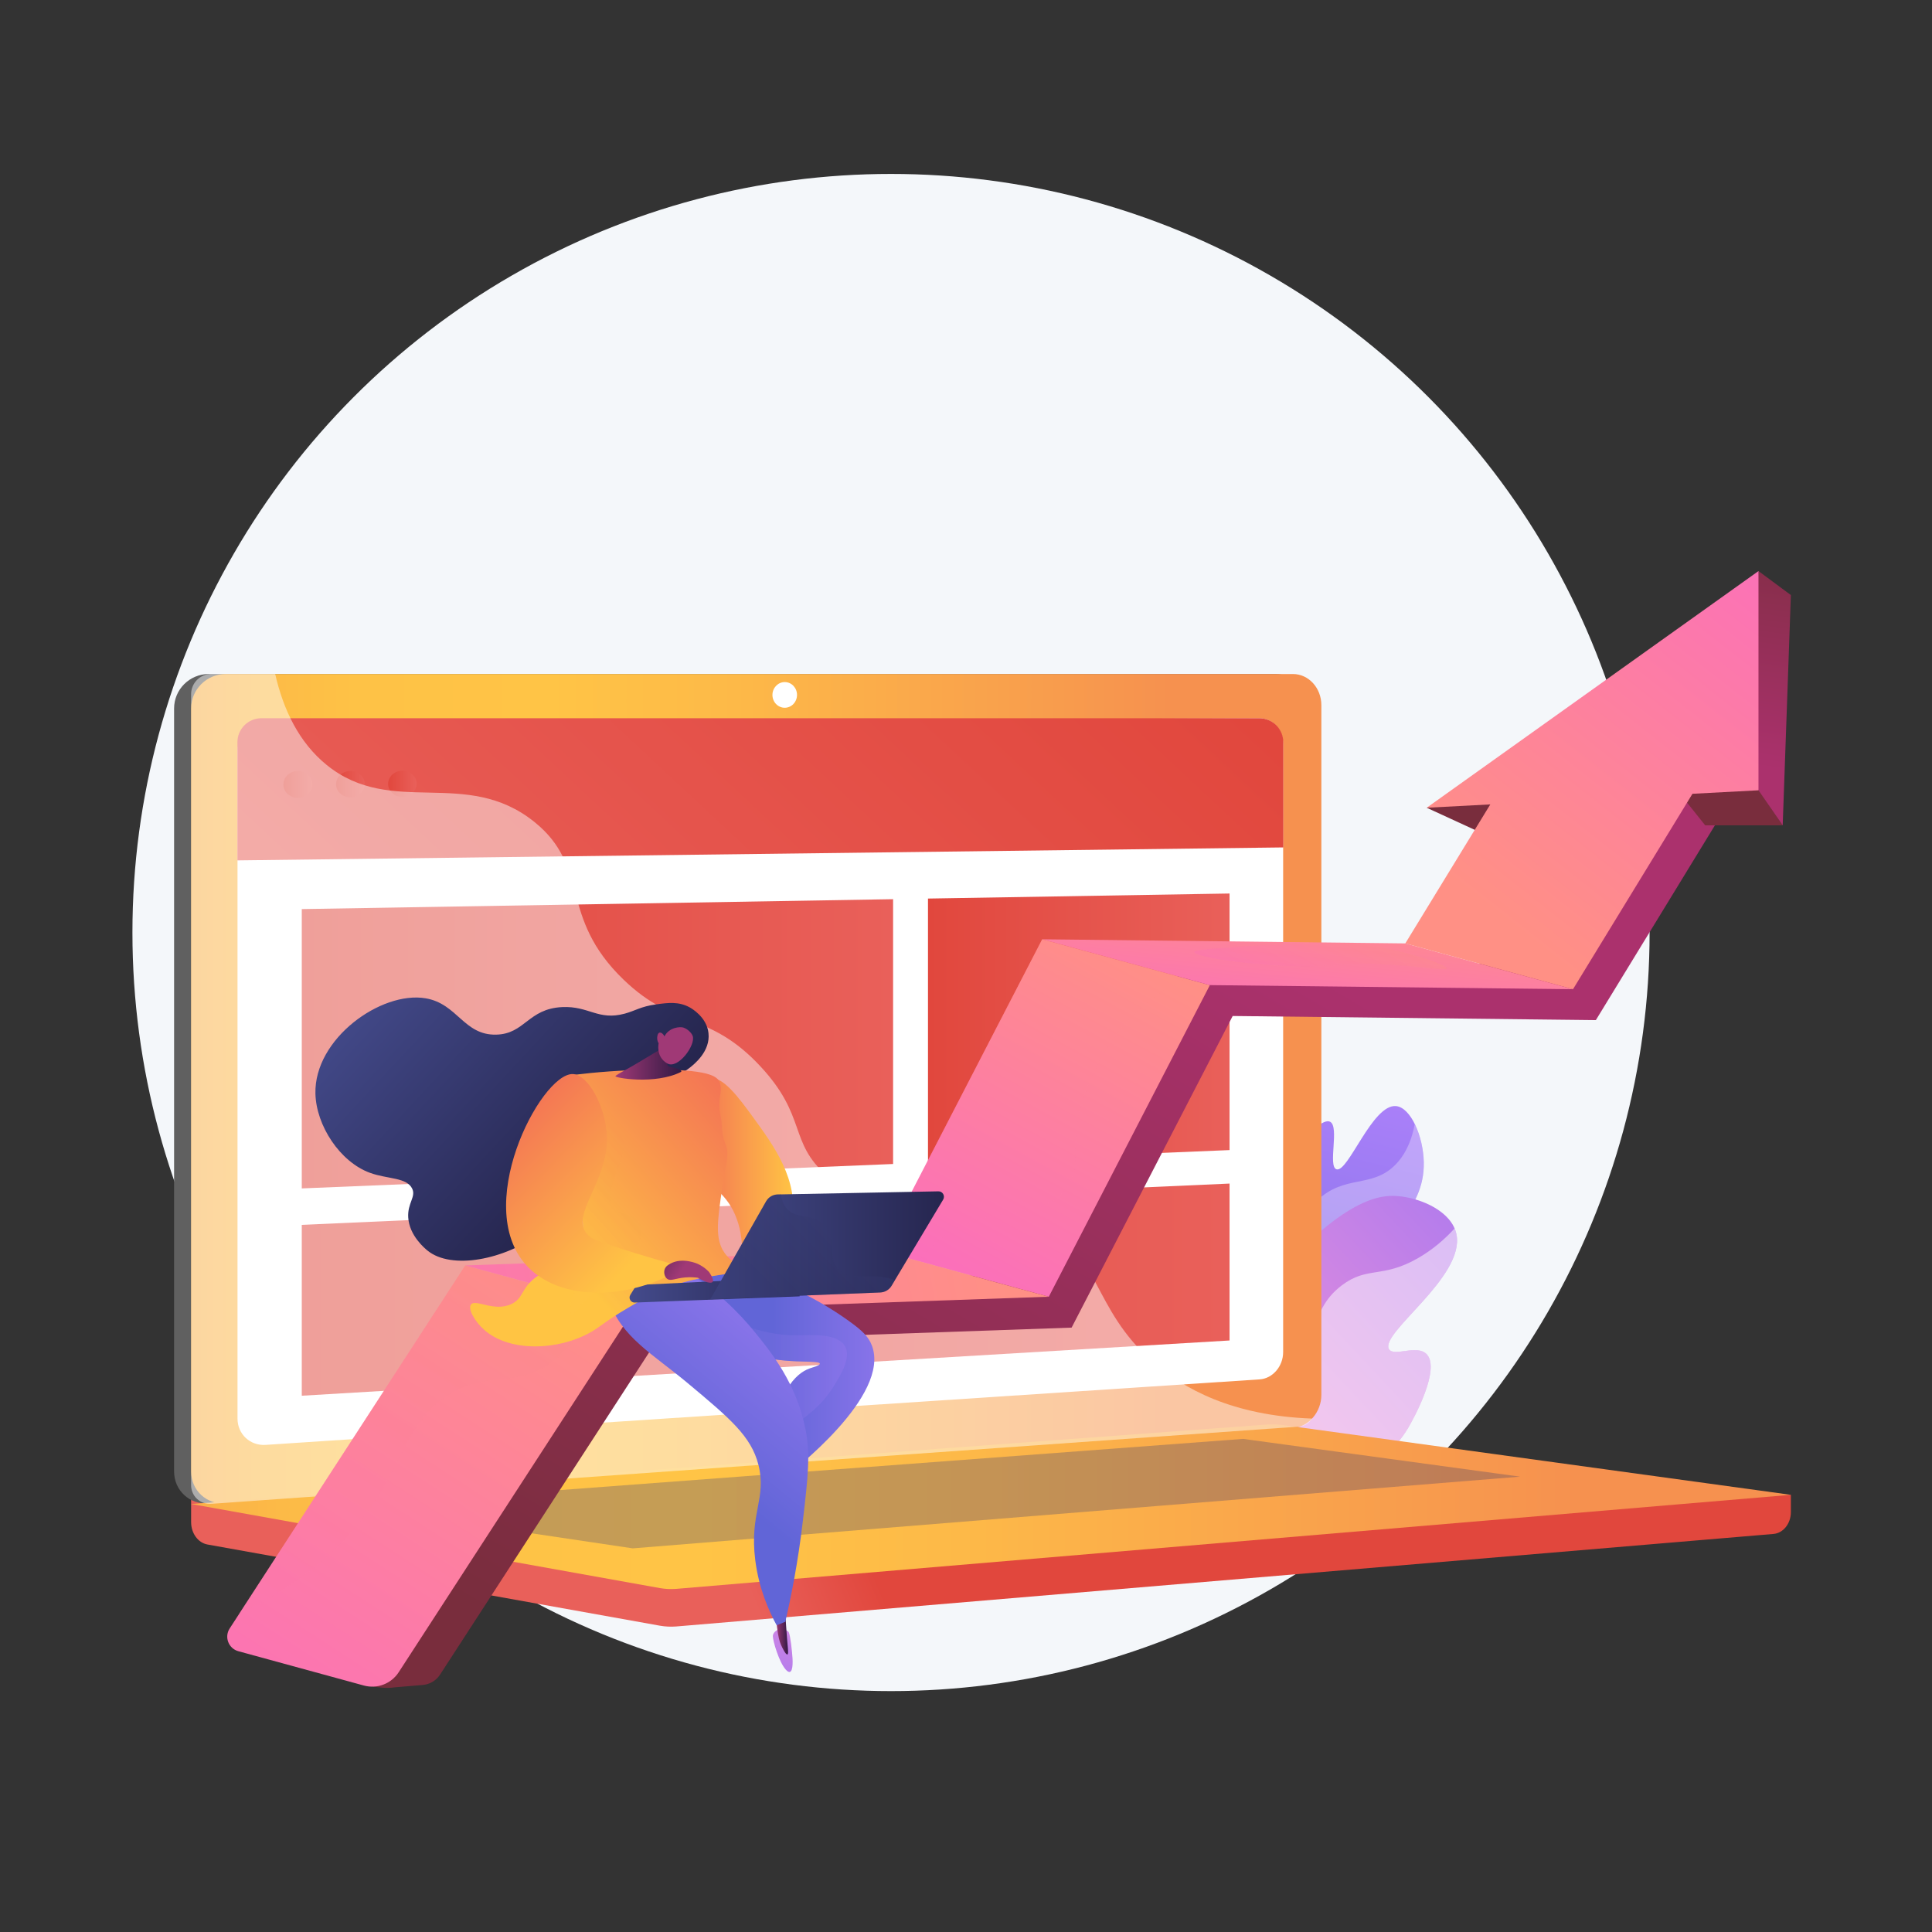 <?xml version="1.0" encoding="utf-8"?>
<!-- Generator: Adobe Illustrator 21.0.0, SVG Export Plug-In . SVG Version: 6.00 Build 0)  -->
<svg version="1.1" xmlns="http://www.w3.org/2000/svg" xmlns:xlink="http://www.w3.org/1999/xlink" x="0px" y="0px"
	 viewBox="0 0 3710 3710" style="enable-background:new 0 0 3710 3710;" xml:space="preserve">
<rect x="0" y="0" width="3710" height="3710" fill="#333333" stroke="none"/>
<style type="text/css">
	.st0{opacity:0.3;fill:url(#SVGID_1_);}
	.st1{fill:url(#SVGID_2_);}
	.st2{fill:#FFFFFF;}
	.st3{fill:url(#SVGID_3_);}
	.st4{fill:url(#SVGID_4_);}
	.st5{fill:url(#SVGID_5_);}
	.st6{opacity:0.5;fill:url(#SVGID_6_);}
	.st7{fill:url(#SVGID_7_);}
	.st8{fill:url(#SVGID_8_);}
	.st9{fill:url(#SVGID_9_);}
	.st10{fill:url(#SVGID_10_);}
	.st11{fill:url(#SVGID_11_);}
	.st12{fill:url(#SVGID_12_);}
	.st13{fill:url(#SVGID_13_);}
	.st14{fill:url(#SVGID_14_);}
	.st15{fill:url(#SVGID_15_);}
	.st16{fill:url(#SVGID_16_);}
	.st17{fill:url(#SVGID_17_);}
	.st18{fill:url(#SVGID_18_);}
	.st19{fill:url(#SVGID_19_);}
	.st20{fill:url(#SVGID_20_);}
	.st21{fill:url(#SVGID_21_);}
	.st22{fill:url(#SVGID_22_);}
	.st23{fill:url(#SVGID_23_);}
	.st24{fill:url(#SVGID_24_);}
	.st25{fill:url(#SVGID_25_);}
	.st26{fill:url(#SVGID_26_);}
	.st27{fill:url(#SVGID_27_);}
	.st28{fill:url(#SVGID_28_);}
	.st29{fill:url(#SVGID_29_);}
	.st30{fill:url(#SVGID_30_);}
	.st31{fill:url(#SVGID_31_);}
	.st32{fill:url(#SVGID_32_);}
	.st33{fill:url(#SVGID_33_);}
	.st34{clip-path:url(#SVGID_35_);fill:url(#SVGID_36_);}
	.st35{fill:url(#SVGID_37_);}
	.st36{fill:url(#SVGID_38_);}
	.st37{fill:url(#SVGID_39_);}
	.st38{opacity:0.9;}
	.st39{fill-rule:evenodd;clip-rule:evenodd;fill:#FFFFFF;}
	.st40{fill:#F4F7FA;}
	.st41{fill:url(#SVGID_40_);}
	.st42{opacity:0.3;fill:#FFFFFF;}
	.st43{fill:url(#SVGID_41_);}
	.st44{opacity:0.5;fill:#FFFFFF;}
	.st45{fill:url(#SVGID_42_);}
	.st46{fill:#606060;}
	.st47{fill:url(#SVGID_43_);}
	.st48{fill:url(#SVGID_44_);}
	.st49{opacity:0.3;fill:url(#SVGID_45_);}
	.st50{fill:url(#SVGID_46_);}
	.st51{fill:url(#SVGID_47_);}
	.st52{fill:url(#SVGID_48_);}
	.st53{fill:url(#SVGID_49_);}
	.st54{fill:url(#SVGID_50_);}
	.st55{fill:url(#SVGID_51_);}
	.st56{fill:url(#SVGID_52_);}
	.st57{opacity:0.48;fill:#FFFFFF;}
	.st58{fill:url(#SVGID_53_);}
	.st59{fill:url(#SVGID_54_);}
	.st60{fill:url(#SVGID_55_);}
	.st61{fill:url(#SVGID_56_);}
	.st62{fill:url(#SVGID_57_);}
	.st63{fill:url(#SVGID_58_);}
	.st64{fill:url(#SVGID_59_);}
	.st65{fill:url(#SVGID_60_);}
	.st66{fill:url(#SVGID_61_);}
	.st67{opacity:0.3;}
	.st68{fill:url(#SVGID_62_);}
	.st69{opacity:0.3;fill:url(#SVGID_63_);}
	.st70{opacity:0.3;fill:url(#SVGID_64_);}
	.st71{fill:url(#SVGID_65_);}
	.st72{fill:url(#SVGID_66_);}
	.st73{fill:url(#SVGID_67_);}
	.st74{opacity:0.3;fill:url(#SVGID_68_);}
	.st75{fill:url(#SVGID_69_);}
	.st76{fill:url(#SVGID_70_);}
	.st77{fill:url(#SVGID_71_);}
	.st78{fill:url(#SVGID_72_);}
	.st79{fill:url(#SVGID_73_);}
	.st80{fill:url(#SVGID_74_);}
	.st81{opacity:0.3;fill:url(#SVGID_75_);}
	.st82{fill:url(#SVGID_76_);}
	.st83{fill:url(#SVGID_77_);}
	.st84{opacity:0.3;fill:url(#SVGID_78_);}
	.st85{fill:url(#SVGID_79_);}
	.st86{fill:url(#SVGID_80_);}
</style>
<g id="Background">
</g>
<g id="Illustration">
	<g>
		<linearGradient id="SVGID_1_" gradientUnits="userSpaceOnUse" x1="7251.879" y1="1604.826" x2="5307.621" y2="-464.867">
			<stop  offset="0" style="stop-color:#B37CFF"/>
			<stop  offset="1" style="stop-color:#F895E7"/>
		</linearGradient>
		<path class="st0" d="M6668.1,774.5c-71.8,74-136,117.5-185.2,150.3c-479.5,320.2-1027.7,227.9-1197.2,196.4
			c-273.4-50.9-504.3-86.8-702.6-266c-450.6-407.1-428.7-1256.4-84.4-1782.5c40.8-62.4,384.6-572,934-643.8
			c13.4-1.8,23.5-2.8,32.2-3.7c85-9,611.6-56.5,1041,303.3c61.5,51.5,160.4,144.4,252.1,286.1
			C7093.6-467.5,7094.7,334.8,6668.1,774.5z"/>
		<g>
			
				<linearGradient id="SVGID_2_" gradientUnits="userSpaceOnUse" x1="9485.51" y1="-2077.121" x2="10764.629" y2="-2077.121" gradientTransform="matrix(0.961 0.276 -0.276 0.961 -5498.703 -1451.467)">
				<stop  offset="0" style="stop-color:#A737D5"/>
				<stop  offset="1" style="stop-color:#EF497A"/>
			</linearGradient>
			<path class="st1" d="M4415.1-1594.4c-4.5-13.9,11.7-25.4,23.5-16.6c119.1,89,411.9,362.5,407.2,898.9
				c-6,673,159.7,899.6,348.5,1027.9c0,0-244.2-42.8-420.7-271.8C4340.2-518.3,4495.1-1346.8,4415.1-1594.4z"/>
			<path class="st2" d="M4520.4-1396.3c21.8,72.4,42.2,145.2,59.9,218.6c18.1,73.3,33.9,147.1,47.4,221.3
				c13.2,74.3,25,148.7,33.7,223.6c9,74.8,14.7,150,20.3,225.4c5.9,75.4,11.5,151.4,24.8,227c13.2,75.5,35.7,150.6,71.3,219.4
				c8.9,17.1,18.1,34.2,28.2,50.5c9.8,16.5,20.4,32.6,31.3,48.5c21.9,31.7,45.9,62,72.1,90.4c52.5,56.6,113.5,105.3,179.2,144.8
				c6.9,4.2,15.9,1.9,20.1-5c4.1-6.8,2-15.6-4.6-19.8l0,0c-15.7-10.1-31.3-20.3-46.3-31.2c-7.6-5.3-15-11-22.5-16.5
				c-7.3-5.8-14.7-11.3-21.8-17.3c-28.7-23.6-55.6-49.1-80.6-76.5c-50.1-54.5-92.3-116.8-126.4-182.5c-16.7-33-30.9-67.2-42.4-102.4
				c-11.5-35.2-20.3-71.3-27.1-108c-13.5-73.4-19.6-148.5-26.1-223.9c-6.6-75.4-13.7-151-23.9-226.3c-5-37.6-10.7-75.2-17.1-112.6
				c-3.1-18.7-6.5-37.4-9.9-56.1c-3.6-18.6-7.3-37.3-11.1-55.8c-15.5-74.3-33.2-148.1-53.2-221.2c-20.4-73-42.7-145.5-67.8-217
				c-0.7-2-3-3.1-5-2.4C4520.9-1400.4,4519.8-1398.3,4520.4-1396.3z"/>
		</g>
		<g>
			<g>
				
					<linearGradient id="SVGID_3_" gradientUnits="userSpaceOnUse" x1="302.507" y1="10024.23" x2="1871.533" y2="10024.23" gradientTransform="matrix(0.131 -0.992 0.992 0.131 -5477.488 -511.019)">
					<stop  offset="0" style="stop-color:#A737D5"/>
					<stop  offset="1" style="stop-color:#EF497A"/>
				</linearGradient>
				<path class="st3" d="M4948,529c-5.5,26.4-36.1,38.6-58.5,23.5c-123.3-83.3-450.6-350.4-495.9-862.1
					c-38.2-432.1-100-662.8-135.3-765.6c-7.5-21.7,17.2-40.4,36.1-27.3C4503-958.4,5146.4-427.9,4948,529z"/>
				<path class="st2" d="M4911.9,534.4c-0.5,0.4-1,0.8-1.6,1.2c-5,3-11.5,1.3-14.4-3.7c-3.4-5.7-337.6-573.6-417.9-1172.1
					c-0.8-5.8,3.3-11.1,9-11.8c5.8-0.8,11.1,3.3,11.8,9c79.7,594.1,411.7,1158.5,415.1,1164.1
					C4916.5,525.6,4915.5,531.1,4911.9,534.4z"/>
			</g>
		</g>
		<g>
			
				<linearGradient id="SVGID_4_" gradientUnits="userSpaceOnUse" x1="6539.148" y1="1560.179" x2="4832.62" y2="-1891.656" gradientTransform="matrix(1 -1.500000e-02 1.500000e-02 1 -44.334 10.135)">
				<stop  offset="0" style="stop-color:#FAB048"/>
				<stop  offset="5.585816e-02" style="stop-color:#FCBA47"/>
				<stop  offset="0.145" style="stop-color:#FEC246"/>
				<stop  offset="0.318" style="stop-color:#FFC446"/>
				<stop  offset="0.482" style="stop-color:#FDB948"/>
				<stop  offset="0.768" style="stop-color:#F89C4D"/>
				<stop  offset="0.866" style="stop-color:#F6914F"/>
				<stop  offset="1" style="stop-color:#F6914F"/>
			</linearGradient>
			<path class="st4" d="M4782.1-1494.6c-2.8,445.8-10.3,1983.4,12.5,2527.9c2.4,57.7,42.7,103.4,92,104.6
				c244.1,5.7,1138.8,15.9,1537.6-9.6c83.1-5.3,148-85.1,148.2-182.4c1.3-467.9-0.2-1783.7-52.7-2385.7
				c-6.3-72.1-55.6-128.9-117.3-135.2c-266.2-27.1-1165.5-89.6-1509.9-58.3C4830.3-1627.8,4782.5-1567.5,4782.1-1494.6z"/>
			<linearGradient id="SVGID_5_" gradientUnits="userSpaceOnUse" x1="4873.819" y1="-352.439" x2="6459.414" y2="-352.439">
				<stop  offset="0" style="stop-color:#E1473D"/>
				<stop  offset="1" style="stop-color:#E9605A"/>
			</linearGradient>
			<path class="st5" d="M4893-1359.5c-7.7,359.9-31.2,1557.1-11.4,1999.4c2.9,64.6,47.2,116.3,102.5,119.2
				c227.6,12.2,1003.8,34.8,1336.9-1.4c60-6.5,106.2-64,108.4-134.5c11.4-367.2,43.2-1482.1,24-1919.5
				c-3.1-69.8-50.1-126.1-109.7-131.4c-246.4-22.1-1071.6-71.2-1354.7-48.9C4935.9-1472.4,4894.3-1421.8,4893-1359.5z"/>
			<linearGradient id="SVGID_6_" gradientUnits="userSpaceOnUse" x1="5384.114" y1="-1556.923" x2="5720.905" y2="-1556.923">
				<stop  offset="0" style="stop-color:#FAB048"/>
				<stop  offset="5.585816e-02" style="stop-color:#FCBA47"/>
				<stop  offset="0.145" style="stop-color:#FEC246"/>
				<stop  offset="0.318" style="stop-color:#FFC446"/>
				<stop  offset="0.482" style="stop-color:#FDB948"/>
				<stop  offset="0.768" style="stop-color:#F89C4D"/>
				<stop  offset="0.866" style="stop-color:#F6914F"/>
				<stop  offset="1" style="stop-color:#F6914F"/>
			</linearGradient>
			<path class="st6" d="M5384.1-1562.9L5384.1-1562.9c0.2,13.7,9.5,24.8,21.2,25.4c57.7,2.7,220.2,10.2,292.8,14.1
				c14.3,0.8,25.3-14.5,22.4-30.9l-0.5-2.8c-2-11.2-10.1-19.5-19.9-20.4c-49.1-4.5-197.3-16.9-295.3-11.3
				C5393-1588.3,5383.9-1576.7,5384.1-1562.9z"/>
		</g>
		<g>
			<linearGradient id="SVGID_7_" gradientUnits="userSpaceOnUse" x1="4475.753" y1="-778.355" x2="5782.177" y2="-2429.106">
				<stop  offset="0" style="stop-color:#53D8FF"/>
				<stop  offset="1" style="stop-color:#3840F7"/>
			</linearGradient>
			<circle class="st7" cx="4849.1" cy="-1250.1" r="250"/>
			<g>
				<path class="st2" d="M4788.5-1333.2c0-6.4-5.2-11.7-11.7-11.7h-42.3c-6.4,0-11.7,5.2-11.7,11.7v184.6c0,6.4,5.2,11.7,11.7,11.7
					h42.3c6.4,0,11.7-5.2,11.7-11.7V-1333.2z"/>
				<path class="st2" d="M4931.8-1344.9h-41.2v-49.8c0-16.2-9.5-26.8-25.7-26.8h-1c-16.2,0-29.3,11.9-29.3,28.1l-14.5,49.9
					c-6.4,0-17.1,4.6-17.1,11v191.4c0,6.4,16,15.1,22.4,15.1h9.1h97.2c24.2,0,42.7-23.1,42.7-47.3v-127.1
					C4974.6-1324.5,4956-1344.9,4931.8-1344.9z"/>
			</g>
		</g>
		<g>
			<linearGradient id="SVGID_8_" gradientUnits="userSpaceOnUse" x1="5307.365" y1="-848.546" x2="5010.327" y2="-240.969">
				<stop  offset="0" style="stop-color:#53D8FF"/>
				<stop  offset="1" style="stop-color:#3840F7"/>
			</linearGradient>
			<circle class="st8" cx="5165.3" cy="-558" r="209.7"/>
			<g>
				<g>
					<g>
						<path class="st2" d="M5178.5-590.7c4.3,5.2,37.3,24.9,0,56.3c-1.8,3.4,3.2,12.2,6.7,11.1c53.7-36.8,3.3-82.7-2.2-78.2
							C5177.4-597,5173.4-596.7,5178.5-590.7z"/>
					</g>
					<g>
						<path class="st2" d="M5200.8-501c0.8,6.9,5.5,13.3,11.5,11.4c5.9-1.9,82.5-67.5-3.8-140.5c-1.1-0.9-2.4-1.3-3.8-1.2
							c-1.4,0.1-2.7,0.8-3.5,1.9c-2.8,3.3-4.6,6.2-4.2,9.8C5272.7-552.8,5200-507.9,5200.8-501z"/>
					</g>
					<g>
						<path class="st2" d="M5223.7-466.9c-1,4.9,2.7,14.9,10.7,12.3c125.6-115.4-6-218.2-11.3-214.4c-5.3,3.8-5.5,11.4-3.7,14.5
							C5337.2-562.7,5224.7-471.8,5223.7-466.9z"/>
					</g>
				</g>
				<path class="st2" d="M5148.3-648.9c-1-0.4-2.1-0.2-2.8,0.6l-43.5,44.5c-0.5,0.5-1.1,0.8-1.8,0.8l-36.1,1.8
					c-3.6,0.2-6.4,3-6.7,6.5l-4.5,65.2c-0.3,3.8,2.5,7.1,6.2,7.5l41.2,4.6c0.6,0.1,1.1,0.3,1.6,0.7l43.7,41.7c0.8,0.7,1.7,1,2.7,0.5
					s1.4-1.4,1.4-2.5v-169.5C5149.8-647.5,5149.4-648.5,5148.3-648.9z"/>
			</g>
		</g>
		<g>
			
				<linearGradient id="SVGID_9_" gradientUnits="userSpaceOnUse" x1="20375.336" y1="887.153" x2="19853.166" y2="1455.128" gradientTransform="matrix(1 9.500000e-03 -9.500000e-03 1 -15652.274 -63.475)">
				<stop  offset="0" style="stop-color:#2B3582"/>
				<stop  offset="1" style="stop-color:#150E42"/>
			</linearGradient>
			<path class="st9" d="M4549.2,1058c0,0-5.7,30.6-8.6,60.8c-1.1,11.8,7.9,22.2,19.8,22.8c40.3,2.1,126.6,6.2,157.6,5.1
				c4.7-0.2,7.7-4.9,6.1-9.2l0,0c-1.4-3.6-4.2-6.6-7.7-8.3l-142-66.9L4549.2,1058z"/>
			
				<linearGradient id="SVGID_10_" gradientUnits="userSpaceOnUse" x1="20205.848" y1="929.332" x2="20252.229" y2="929.332" gradientTransform="matrix(1 9.500000e-03 -9.500000e-03 1 -15652.274 -63.475)">
				<stop  offset="0" style="stop-color:#F9B776"/>
				<stop  offset="1" style="stop-color:#F47960"/>
			</linearGradient>
			<path class="st10" d="M4544.9,1039.9l4,36.7c0,0,24.9,11.9,42.1-1.1l-10-40.9L4544.9,1039.9z"/>
			
				<linearGradient id="SVGID_11_" gradientUnits="userSpaceOnUse" x1="2946.614" y1="2396.735" x2="2748.935" y2="518.779" gradientTransform="matrix(1 0 0 1 1757.095 0)">
				<stop  offset="0" style="stop-color:#FAB048"/>
				<stop  offset="5.585816e-02" style="stop-color:#FCBA47"/>
				<stop  offset="0.145" style="stop-color:#FEC246"/>
				<stop  offset="0.318" style="stop-color:#FFC446"/>
				<stop  offset="0.482" style="stop-color:#FDB948"/>
				<stop  offset="0.768" style="stop-color:#F89C4D"/>
				<stop  offset="0.866" style="stop-color:#F6914F"/>
				<stop  offset="1" style="stop-color:#F6914F"/>
			</linearGradient>
			<path class="st11" d="M4554.7,351.5c-2,9.5-14.6,477.1,33.4,687.2c0.8,3.4-1,6.9-4.3,8.2c-7.7,3.1-22.8,7.5-40.8,7.9
				c-5.6,0.1-10.5-3.5-12.1-8.9c-13.8-48.8-80-293-86.7-525.8c-7.5-260.1,0.1-8.9,0.1-8.9l7.4-160.7L4554.7,351.5z"/>
			
				<linearGradient id="SVGID_12_" gradientUnits="userSpaceOnUse" x1="20258.195" y1="779.44" x2="19736.002" y2="1347.44" gradientTransform="matrix(1 9.500000e-03 -9.500000e-03 1 -15652.274 -63.475)">
				<stop  offset="0" style="stop-color:#2B3582"/>
				<stop  offset="1" style="stop-color:#150E42"/>
			</linearGradient>
			<path class="st12" d="M4385,1072.4c0,0-8.8,15.4-17.5,56.4c-1.6,7.4,3.5,14.6,11.1,15.4c13.3,1.4,33.8,3.3,50.2,3.4
				c7.6,0,13.6-6.5,12.7-14c-1.7-15-7.1-39.7-24.4-59L4385,1072.4z"/>
			
				<linearGradient id="SVGID_13_" gradientUnits="userSpaceOnUse" x1="20038.682" y1="926.947" x2="20078.729" y2="926.947" gradientTransform="matrix(1 9.500000e-03 -9.500000e-03 1 -15652.274 -63.475)">
				<stop  offset="0" style="stop-color:#F9B776"/>
				<stop  offset="1" style="stop-color:#F47960"/>
			</linearGradient>
			<path class="st13" d="M4377.9,1025.2l9.6,55.5c0,0,10,7.6,29.9,2.3l-4.3-59.6L4377.9,1025.2z"/>
			
				<linearGradient id="SVGID_14_" gradientUnits="userSpaceOnUse" x1="2887.606" y1="2402.95" x2="2689.926" y2="524.991" gradientTransform="matrix(1 0 0 1 1757.095 0)">
				<stop  offset="0" style="stop-color:#FAB048"/>
				<stop  offset="5.585816e-02" style="stop-color:#FCBA47"/>
				<stop  offset="0.145" style="stop-color:#FEC246"/>
				<stop  offset="0.318" style="stop-color:#FFC446"/>
				<stop  offset="0.482" style="stop-color:#FDB948"/>
				<stop  offset="0.768" style="stop-color:#F89C4D"/>
				<stop  offset="0.866" style="stop-color:#F6914F"/>
				<stop  offset="1" style="stop-color:#F6914F"/>
			</linearGradient>
			<path class="st14" d="M4356.8,364c-43.2,246.4,3.1,609.9,19.2,681.1c1,4.4,4.5,7.7,8.9,8.5c7.5,1.3,19.8,2.4,32-1
				c4.2-1.2,7.2-4.9,7.4-9.3c2.8-57.4,2.1-410.2,41.5-549.2c2-7,6.4-13.2,12.4-17.4l74.4-51.9l6.5-84.9L4356.8,364z"/>
			<g>
				<linearGradient id="SVGID_15_" gradientUnits="userSpaceOnUse" x1="4930.343" y1="-759.025" x2="4387.14" y2="356.481">
					<stop  offset="0" style="stop-color:#E1473D"/>
					<stop  offset="1" style="stop-color:#E9605A"/>
				</linearGradient>
				<path class="st15" d="M4621.7-101.1c-122.5-3.2-258,29.7-258,29.7c-38.6,212.8-10.8,458.8-10.8,458.8
					c94.6,25.8,202-13.3,202-13.3c16.6-88.9,92.6-338.9,92.6-338.9c59.9-6.9,109.4-23.7,150.2-46.1c-30.6-36.2-44.8-82-50.9-109.1
					C4703.4-106.9,4659.5-100.1,4621.7-101.1z"/>
				
					<linearGradient id="SVGID_16_" gradientUnits="userSpaceOnUse" x1="20396.764" y1="-280.748" x2="20633.734" y2="-280.748" gradientTransform="matrix(1 9.500000e-03 -9.500000e-03 1 -15652.274 -63.475)">
					<stop  offset="0" style="stop-color:#F9B776"/>
					<stop  offset="1" style="stop-color:#F47960"/>
				</linearGradient>
				<path class="st16" d="M4985.4-278.1c-11.9-14.7-27.2-7.9-27.2-7.9c-18.8,76-113.9,136.8-211.3,166.1
					c6.1,27.1,20.3,72.9,50.9,109.1C4959.8-99.9,4985.4-278.1,4985.4-278.1z"/>
			</g>
			<g>
				<linearGradient id="SVGID_17_" gradientUnits="userSpaceOnUse" x1="5244.786" y1="-520.125" x2="4863.362" y2="-223.087">
					<stop  offset="0" style="stop-color:#F9B776"/>
					<stop  offset="1" style="stop-color:#F47960"/>
				</linearGradient>
				<path class="st17" d="M4982.4-274.4c1.2,4-13.4,10-21.9-6.5c-0.2-7.9-4.7-41.5,0.1-47.9c25.3-33.8,74.1-76,74.1-76
					c8.1,8.2,1.3,16,1.3,16l-23.7,24.2c4.8,8.9,10.8,16.5,13.5,27.2c2,8.2,0.7,16.8-3.5,24.2c-4.2,7.4-9.9,17-15.3,24.5
					C4996.8-274.4,4982.4-274.4,4982.4-274.4z"/>
				
					<linearGradient id="SVGID_18_" gradientUnits="userSpaceOnUse" x1="20632.598" y1="-440.951" x2="20698.947" y2="-542.963" gradientTransform="matrix(1 9.500000e-03 -9.500000e-03 1 -15652.274 -63.475)">
					<stop  offset="0" style="stop-color:#F9B776"/>
					<stop  offset="1" style="stop-color:#F47960"/>
				</linearGradient>
				<path class="st18" d="M5001.9-348.7l-21.6,17.9l-6.9,18l18.9,21.4c0,0,6.8-35.8,11.6-43.5
					C5008.8-342.7,5006.3-346.4,5001.9-348.7z"/>
			</g>
			<linearGradient id="SVGID_19_" gradientUnits="userSpaceOnUse" x1="4762.41" y1="-840.801" x2="4219.208" y2="274.702">
				<stop  offset="0" style="stop-color:#E1473D"/>
				<stop  offset="1" style="stop-color:#E9605A"/>
			</linearGradient>
			<path class="st19" d="M4409.6,47.7l-45.9-119.1c0,0-115.2,76.7-134.9,175.1c21.6,1.8,60.9,7.8,99.2,27.6
				C4336.9,84.9,4409.6,47.7,4409.6,47.7z"/>
			
				<linearGradient id="SVGID_20_" gradientUnits="userSpaceOnUse" x1="19878.223" y1="54.884" x2="20178.102" y2="54.884" gradientTransform="matrix(1 9.500000e-03 -9.500000e-03 1 -15652.274 -63.475)">
				<stop  offset="0" style="stop-color:#F9B776"/>
				<stop  offset="1" style="stop-color:#F47960"/>
			</linearGradient>
			<path class="st20" d="M4508.5,160.3c0,0-129.2,71.4-171.9,9c-8.9-13-10.9-25.8-8.6-38c-38.3-19.8-77.6-25.8-99.2-27.6
				c-6,29.7-3.3,61.3,13.9,93.4c74.6,139.6,282.6-5,282.6-5L4508.5,160.3z"/>
			
				<linearGradient id="SVGID_21_" gradientUnits="userSpaceOnUse" x1="20108.498" y1="-265.7" x2="20227.066" y2="-265.7" gradientTransform="matrix(1 9.500000e-03 -9.500000e-03 1 -15652.274 -63.475)">
				<stop  offset="0" style="stop-color:#F9B776"/>
				<stop  offset="1" style="stop-color:#F47960"/>
			</linearGradient>
			<path class="st21" d="M4498.6-201.7l-40.1,112.4c-0.7,1.9,0.1,3.9,1.8,4.9c10.6,6,48.7,23.3,95.1-5.5c4.8-3,8.2-7.9,8.9-13.6
				l13.6-97.5L4498.6-201.7z"/>
			<g>
				
					<linearGradient id="SVGID_22_" gradientUnits="userSpaceOnUse" x1="10979.695" y1="10420.583" x2="10935.389" y2="10274.448" gradientTransform="matrix(0.752 -0.659 0.659 0.752 -10518.871 -818.158)">
					<stop  offset="0" style="stop-color:#F9B776"/>
					<stop  offset="1" style="stop-color:#F47960"/>
				</linearGradient>
				<path class="st22" d="M4584.4-305.3c0,0,42,81,36.2,113.5s-58.8,29.7-104.9,2.8l-31.5-87.3L4584.4-305.3z"/>
				
					<linearGradient id="SVGID_23_" gradientUnits="userSpaceOnUse" x1="10939.725" y1="10165.965" x2="10976.786" y2="10377.355" gradientTransform="matrix(0.752 -0.659 0.659 0.752 -10518.871 -818.158)">
					<stop  offset="0" style="stop-color:#2B3582"/>
					<stop  offset="1" style="stop-color:#150E42"/>
				</linearGradient>
				<path class="st23" d="M4518.2-231.8c1.9-0.8,2.6-3.1,1.5-4.8c-3.4-5.3-9.7-16-11.7-25.4c0,0-7.6-5,19.7-11.3
					c27.3-6.3,68.1-16,76.9-39.2c8.6-22.6-12.8-79.7-48.2-34.7c-1.3,1.7-4,1.7-5.3,0c-5.7-7.5-20.6-23.1-41.6-14
					c-19.7,8.6-22,22.9-21.8,30.1c0.1,2.1-1.9,3.8-3.9,3.3c-9.9-2-33.6-3.8-44.9,20.4c-9.3,20-3.5,31.4,1.9,37
					c1.7,1.8,0.9,4.8-1.5,5.5c-6.5,1.9-15,7.4-14.3,22.6c1,21.1,24.5,19.4,31.2,18.5c1.1-0.1,2.2,0.2,2.9,1.1
					c5.7,6.4,31.3,33.7,59.3,37.2c2.4,0.3,4.3-2.1,3.6-4.4l-11.8-35.4c-0.5-1.6,0.3-3.4,1.8-4.1L4518.2-231.8z"/>
				
					<linearGradient id="SVGID_24_" gradientUnits="userSpaceOnUse" x1="10934.403" y1="10419.901" x2="10894.54" y2="10288.421" gradientTransform="matrix(0.752 -0.659 0.659 0.752 -10518.871 -818.158)">
					<stop  offset="0" style="stop-color:#F9B776"/>
					<stop  offset="1" style="stop-color:#F47960"/>
				</linearGradient>
				<path class="st24" d="M4523-226.7c0,0-30.3-21.2-32.7-3.6c-2.4,17.6,27.2,25.8,42,19.3L4523-226.7z"/>
			</g>
			<g>
				<g>
					
						<linearGradient id="SVGID_25_" gradientUnits="userSpaceOnUse" x1="19989.703" y1="-10.292" x2="20155.176" y2="679.181" gradientTransform="matrix(1 0 0 1 -15383.985 0)">
						<stop  offset="0" style="stop-color:#2B3582"/>
						<stop  offset="1" style="stop-color:#150E42"/>
					</linearGradient>
					<path class="st25" d="M4482.1,273.2l70.4-245.8c0.8-2.8,3.2-4.8,6.1-5.2c12.8-1.5,49.7-5.7,92.4-9.3
						c51.4-4.3,111.1-7.9,146.7-4.9c5.1,0.4,8.1,5.8,5.9,10.3c-20.3,41-103.7,207.9-145.4,262.6c-1.4,1.8-3.5,2.9-5.8,2.8
						l-163.3-1.5C4484.2,282.3,4480.8,277.7,4482.1,273.2z"/>
					
						<linearGradient id="SVGID_26_" gradientUnits="userSpaceOnUse" x1="19876.316" y1="172.11" x2="19970.068" y2="172.11" gradientTransform="matrix(1 0 0 1 -15383.985 0)">
						<stop  offset="0" style="stop-color:#F9B776"/>
						<stop  offset="1" style="stop-color:#F47960"/>
					</linearGradient>
					<path class="st26" d="M4499.1,213.8c0,0-9.8-40.3-5.8-54.6s11.6-32.7,37.2-28.6c25.5,4.1,55.7,14.8,55.7,14.8
						s-1.5,18.6-20.9,12.6l12,9.3c0,0-1.7,14.9-18.1,6.9l11.2,12.4c0,0-7,12.2-19.1,4.4C4539.1,183.2,4533.3,218.6,4499.1,213.8z"/>
				</g>
				
					<linearGradient id="SVGID_27_" gradientUnits="userSpaceOnUse" x1="-7781.069" y1="63.246" x2="-7756.34" y2="166.286" gradientTransform="matrix(-1 0 0 1 -3108.663 0)">
					<stop  offset="0" style="stop-color:#53D8FF"/>
					<stop  offset="1" style="stop-color:#3840F7"/>
				</linearGradient>
				<circle class="st27" cx="4666.9" cy="86.3" r="20.7"/>
				<path class="st2" d="M4560.4,99.9l-5.2-1.5l14.3-48.6c2.3-7.9,8.7-13.8,16.7-15.5c45.4-9.5,165-11.4,170.1-11.5l0.1,5.5
					c-1.2,0-124.2,2-169.1,11.4c-6,1.2-10.8,5.7-12.5,11.7L4560.4,99.9z"/>
			</g>
		</g>
		<g>
			<linearGradient id="SVGID_28_" gradientUnits="userSpaceOnUse" x1="42.281" y1="-7801.644" x2="13996.571" y2="7026.239">
				<stop  offset="0" style="stop-color:#53D8FF"/>
				<stop  offset="1" style="stop-color:#3840F7"/>
			</linearGradient>
			<circle class="st28" cx="6604.9" cy="-828.2" r="253"/>
			<path class="st2" d="M6713.4-898.6c-27.4-27-70.3-18.9-99.7,5.9c-4.2,3.5-10.3,3.6-14.6,0.1c-29.9-24.2-72.6-31.6-99.6-4.2
				c-29.3,29.8-28.9,77.7,0.9,107l99.7,98c4.5,4.5,11.8,4.4,16.3-0.1l98-99.7C6743.6-821.5,6743.1-869.4,6713.4-898.6z"/>
		</g>
		<g>
			<linearGradient id="SVGID_29_" gradientUnits="userSpaceOnUse" x1="5423.963" y1="-780.456" x2="6203.767" y2="-1641.277">
				<stop  offset="0" style="stop-color:#53D8FF"/>
				<stop  offset="1" style="stop-color:#3840F7"/>
			</linearGradient>
			<circle class="st29" cx="5566.7" cy="-938" r="225.7"/>
			<g>
				<path class="st2" d="M5630.2-1011.7c0,34.9-28.3,72.6-63.2,72.6s-63.2-37.7-63.2-72.6c0-34.9,28.3-59.7,63.2-59.7
					S5630.2-1046.6,5630.2-1011.7z"/>
				<path class="st2" d="M5488.5-804.6h154.4c16.3,0,30.6-10.5,35.6-26l8.3-26c6.1-19-3.8-39.6-22.6-46.5
					c-62.8-23-127.8-20-194.4,2.1c-18.6,6.2-29,26.1-23.8,45.1l6.4,23.6C5456.9-815.9,5471.6-804.6,5488.5-804.6z"/>
			</g>
		</g>
		<g>
			<g>
				<linearGradient id="SVGID_30_" gradientUnits="userSpaceOnUse" x1="4949.01" y1="689.433" x2="5306.56" y2="209.794">
					<stop  offset="0" style="stop-color:#2B3582"/>
					<stop  offset="1" style="stop-color:#150E42"/>
				</linearGradient>
				<path class="st30" d="M4982.8,97.2c0,0,163.6,431.5,215.3,521.3c60,104.2,235.3,37.8,226.5-49.4
					c-8.7-87.2-213.5-447.7-213.5-447.7L4982.8,97.2z"/>
				<linearGradient id="SVGID_31_" gradientUnits="userSpaceOnUse" x1="5551.163" y1="-470.487" x2="6201.984" y2="688.641">
					<stop  offset="0" style="stop-color:#FAB048"/>
					<stop  offset="5.585816e-02" style="stop-color:#FCBA47"/>
					<stop  offset="0.145" style="stop-color:#FEC246"/>
					<stop  offset="0.318" style="stop-color:#FFC446"/>
					<stop  offset="0.482" style="stop-color:#FDB948"/>
					<stop  offset="0.768" style="stop-color:#F89C4D"/>
					<stop  offset="0.866" style="stop-color:#F6914F"/>
					<stop  offset="1" style="stop-color:#F6914F"/>
				</linearGradient>
				<polygon class="st31" points="5203.9,-217.2 6220.9,-569.8 6210.2,384.4 5176.1,153.7 				"/>
				<linearGradient id="SVGID_32_" gradientUnits="userSpaceOnUse" x1="7650.986" y1="-595.822" x2="6933.761" y2="-341.936">
					<stop  offset="0" style="stop-color:#A737D5"/>
					<stop  offset="1" style="stop-color:#EF497A"/>
				</linearGradient>
				<ellipse class="st32" cx="6221.9" cy="-89.9" rx="99.9" ry="490.4"/>
				<linearGradient id="SVGID_33_" gradientUnits="userSpaceOnUse" x1="5582.364" y1="715.328" x2="6472.336" y2="-396.008">
					<stop  offset="0" style="stop-color:#CB236D"/>
					<stop  offset="1" style="stop-color:#4C246D"/>
				</linearGradient>
				<path class="st33" d="M6229.4,366.9c-9-9.2-28.7-44.6-45.6-136.2c-16.3-88.5-25.3-203.4-25.3-323.4c0-120,9-234.8,25.3-323.4
					c16.9-91.6,36.5-127.1,45.6-136.2c9,9.2,28.7,44.6,45.6,136.2c16.3,88.5,25.3,203.4,25.3,323.4c0,120-9,234.8-25.3,323.4
					C6258.2,322.3,6238.5,357.7,6229.4,366.9z"/>
				<g>
					<defs>
						<path id="SVGID_34_" d="M6229.4,366.9c-9-9.2-28.7-44.6-45.6-136.2c-16.3-88.5-25.3-203.4-25.3-323.4
							c0-120,9-234.8,25.3-323.4c16.9-91.6,36.5-127.1,45.6-136.2c9,9.2,28.7,44.6,45.6,136.2c16.3,88.5,144.9,203.4,144.9,323.4
							c0,120-128.6,234.8-144.9,323.4C6258.2,322.3,6238.5,357.7,6229.4,366.9z"/>
					</defs>
					<clipPath id="SVGID_35_">
						<use xlink:href="#SVGID_34_"  style="overflow:visible;"/>
					</clipPath>
					<linearGradient id="SVGID_36_" gradientUnits="userSpaceOnUse" x1="6458.539" y1="-235.434" x2="5929.664" y2="73.428">
						<stop  offset="0" style="stop-color:#2B3582"/>
						<stop  offset="1" style="stop-color:#150E42"/>
					</linearGradient>
					<path class="st34" d="M6357.5-96.4c0,83.3-44.9,150.9-133.7,150.9c-88.8,0-160.9-67.5-160.9-150.9c0-83.3,72-150.9,160.9-150.9
						C6312.6-247.2,6357.5-179.7,6357.5-96.4z"/>
				</g>
				<linearGradient id="SVGID_37_" gradientUnits="userSpaceOnUse" x1="5099.581" y1="143.064" x2="5073.418" y2="-515.353">
					<stop  offset="0" style="stop-color:#2B3582"/>
					<stop  offset="1" style="stop-color:#150E42"/>
				</linearGradient>
				<path class="st35" d="M5039.9-237.7c47.8-5.6,116.4-7.6,190.6,9.4c-24.4,127.7-20.8,260.7,7.5,398.5l-209.2,0
					c-33.4,0-61.8-24.2-67-57.2c-10.4-66-23.2-177-9.6-266.2C4959-197.9,4994.9-232.5,5039.9-237.7z"/>
				<path class="st2" d="M5165.4-139.9h-163c-5.5,0-10.4-2.9-13.1-7.8c-2.6-4.9-2.4-10.5,0.6-15.2c1.3-1.9,3.9-2.5,5.8-1.2
					c1.9,1.3,2.5,3.9,1.2,5.8c-1.3,2-1.4,4.5-0.3,6.6c1.2,2.1,3.3,3.4,5.7,3.4h163c3.6,0,6.5-2.9,6.5-6.5v-11.6
					c0-3.6-2.9-6.5-6.5-6.5h-164.2c-2.3,0-4.2-1.9-4.2-4.2c0-2.3,1.9-4.2,4.2-4.2h164.2c8.2,0,14.9,6.7,14.9,14.9v11.6
					C5180.3-146.6,5173.6-139.9,5165.4-139.9z"/>
				<path class="st2" d="M5150.9-67.8h-163c-5.5,0-10.4-2.9-13.1-7.8c-2.6-4.9-2.4-10.5,0.6-15.2c1.3-1.9,3.9-2.5,5.8-1.2
					c1.9,1.3,2.5,3.9,1.2,5.8c-1.3,2-1.4,4.5-0.3,6.6c1.2,2.1,3.3,3.4,5.7,3.4h163c3.6,0,6.5-2.9,6.5-6.5v-11.6
					c0-3.6-2.9-6.5-6.5-6.5h-164.2c-2.3,0-4.2-1.9-4.2-4.2c0-2.3,1.9-4.2,4.2-4.2h164.2c8.2,0,14.9,6.7,14.9,14.9v11.6
					C5165.8-74.4,5159.1-67.8,5150.9-67.8z"/>
				<path class="st2" d="M5351.7-243c-1.8,0-3.4-1.1-4-2.9c-0.7-2.2,0.5-4.6,2.7-5.3l770.3-245.1c2.2-0.7,4.6,0.5,5.3,2.7
					c0.7,2.2-0.5,4.6-2.7,5.3l-770.3,245.1C5352.5-243.1,5352.1-243,5351.7-243z"/>
				<path class="st2" d="M5247.5-200.5c-1.7,0-3.2-1-3.9-2.6c-0.9-2.1,0.2-4.6,2.3-5.5l39.6-16.2c2.1-0.9,4.6,0.2,5.5,2.3
					c0.9,2.1-0.2,4.6-2.3,5.5l-39.6,16.2C5248.6-200.6,5248-200.5,5247.5-200.5z"/>
				<path class="st2" d="M5165.4,16.8h-163c-5.5,0-10.4-2.9-13.1-7.8c-2.6-4.9-2.4-10.5,0.6-15.2c1.3-1.9,3.9-2.5,5.8-1.2
					c1.9,1.3,2.5,3.9,1.2,5.8c-1.3,2-1.4,4.5-0.3,6.6c1.2,2.1,3.3,3.4,5.7,3.4h163c3.6,0,6.5-2.9,6.5-6.5V-9.7
					c0-3.6-2.9-6.5-6.5-6.5h-164.2c-2.3,0-4.2-1.9-4.2-4.2c0-2.3,1.9-4.2,4.2-4.2h164.2c8.2,0,14.9,6.7,14.9,14.9V1.9
					C5180.3,10.1,5173.6,16.8,5165.4,16.8z"/>
				<path class="st2" d="M5180.7,110.6h-163c-5.5,0-10.4-2.9-13.1-7.8c-2.6-4.9-2.4-10.5,0.6-15.2c1.3-1.9,3.9-2.5,5.8-1.2
					c1.9,1.3,2.5,3.9,1.2,5.8c-1.3,2-1.4,4.5-0.3,6.6c1.2,2.1,3.3,3.4,5.7,3.4h163c3.6,0,6.5-2.9,6.5-6.5V84.2
					c0-3.6-2.9-6.5-6.5-6.5h-164.2c-2.3,0-4.2-1.9-4.2-4.2c0-2.3,1.9-4.2,4.2-4.2h164.2c8.2,0,14.9,6.7,14.9,14.9v11.6
					C5195.5,104,5188.9,110.6,5180.7,110.6z"/>
				<path class="st2" d="M5326.3,620.9c-7.5,0-15.1-0.8-22.7-2.5c-33.1-7.2-60.1-29.1-74-60l-130.2-289.3c-1-2.1,0-4.6,2.1-5.5
					c2.1-1,4.6,0,5.5,2.1L5237.2,555c12.8,28.4,37.6,48.6,68.2,55.2c30,6.5,60.3-1.2,83.3-21.3c1.2-1.1,2.5-2.2,3.7-3.3
					c1.7-1.6,4.4-1.4,5.9,0.3c1.6,1.7,1.4,4.4-0.3,5.9c-1.3,1.2-2.6,2.3-3.8,3.4C5375,612,5351.1,620.9,5326.3,620.9z"/>
				<path class="st2" d="M5083.9,228.8c-1.6,0-3.1-0.9-3.8-2.5l-14.5-32.3c-1-2.1,0-4.6,2.1-5.5c2.1-0.9,4.6,0,5.5,2.1l14.5,32.3
					c1,2.1,0,4.6-2.1,5.5C5085.1,228.7,5084.5,228.8,5083.9,228.8z"/>
				<path class="st2" d="M6333.7-100.7c-2.2,0-4-1.7-4.2-3.9c-2.9-40.8-17-71.3-42.1-90.5c-43.3-33.2-105-21.8-105.6-21.7
					c-2.3,0.4-4.5-1-4.9-3.3c-0.4-2.3,1-4.5,3.3-4.9c2.7-0.5,66.1-12.2,112.3,23.3c27,20.7,42.2,53.2,45.3,96.5
					c0.2,2.3-1.6,4.3-3.9,4.5C6333.9-100.7,6333.8-100.7,6333.7-100.7z"/>
			</g>
		</g>
		<g>
			<linearGradient id="SVGID_38_" gradientUnits="userSpaceOnUse" x1="6509.3" y1="244.809" x2="7592.922" y2="-1294.543">
				<stop  offset="0" style="stop-color:#53D8FF"/>
				<stop  offset="1" style="stop-color:#3840F7"/>
			</linearGradient>
			<circle class="st36" cx="6741.8" cy="-85.5" r="249.2"/>
			<g>
				<path class="st2" d="M6742.4,91.4L6742.4,91.4c-15.7,0-30-8-38.2-21.5C6658.3-6,6603.5-106,6603.5-151.2
					c0-70.7,62.3-128.1,138.9-128.1s138.9,57.5,138.9,128.1c0,45.2-54.8,145.2-100.7,221.1C6772.4,83.4,6758.2,91.4,6742.4,91.4z
					 M6742.4-261.6c-66.8,0-121.1,49.5-121.1,110.4c0,31.6,35.8,108.8,98.1,211.9c4.9,8.1,13.5,12.9,23,12.9c9.5,0,18-4.8,23-12.9
					c62.4-103,98.1-180.3,98.1-211.9C6863.5-212.1,6809.2-261.6,6742.4-261.6z"/>
				<path class="st2" d="M6731.7-61.7c-47.5,0-86.1-38.6-86.1-86.1c0-4.9,4-8.9,8.9-8.9s8.9,4,8.9,8.9c0,37.7,30.7,68.3,68.3,68.3
					c37.7,0,68.3-30.7,68.3-68.3c0-37.7-30.7-68.3-68.3-68.3c-21.8,0-41.8,10-54.8,27.5c-2.9,3.9-8.5,4.7-12.4,1.8
					c-3.9-2.9-4.7-8.5-1.8-12.4c16.2-21.7,42-34.7,69.1-34.7c47.5,0,86.1,38.6,86.1,86.1S6779.1-61.7,6731.7-61.7z"/>
			</g>
		</g>
		<g>
			<linearGradient id="SVGID_39_" gradientUnits="userSpaceOnUse" x1="5870.214" y1="-950.962" x2="6589.254" y2="-2125.731">
				<stop  offset="0" style="stop-color:#53D8FF"/>
				<stop  offset="1" style="stop-color:#3840F7"/>
			</linearGradient>
			<circle class="st37" cx="6081" cy="-1295.4" r="249.2"/>
			<g class="st38">
				<path class="st2" d="M6085.5-1152.7c-82.4,0-149.5-67.1-149.5-149.5c0-82.4,67.1-149.5,149.5-149.5
					c82.4,0,149.5,67.1,149.5,149.5C6234.9-1219.7,6167.9-1152.7,6085.5-1152.7z M6085.5-1426.5c-68.6,0-124.4,55.8-124.4,124.4
					s55.8,124.4,124.4,124.4c68.6,0,124.4-55.8,124.4-124.4S6154.1-1426.5,6085.5-1426.5z"/>
				<path class="st39" d="M6038.7-1244.6V-1352c0-11.5,12.5-18.6,22.4-12.7l90.5,53.7c9.7,5.7,9.7,19.7,0,25.5l-90.5,53.7
					C6051.1-1226,6038.7-1233.1,6038.7-1244.6z"/>
			</g>
		</g>
	</g>
	<g>
		<circle class="st40" cx="1711" cy="1790.7" r="1456.7"/>
		<g>
			<g>
				
					<linearGradient id="SVGID_40_" gradientUnits="userSpaceOnUse" x1="-3250.079" y1="1071.108" x2="-3273.973" y2="2140.438" gradientTransform="matrix(-0.825 -0.227 -0.246 0.892 166.137 395.039)">
					<stop  offset="0" style="stop-color:#AA80F9"/>
					<stop  offset="0.996" style="stop-color:#6165D7"/>
				</linearGradient>
				<path class="st41" d="M2235.1,2786.9c-39.3-25.9,55.9-258.3,141.7-412.1c70.5-126.3,153.4-233,177.4-220.7
					c18.3,9.4-4.6,85.2,12,91.2c22.3,8.1,69.1-125.8,114.7-121.3c28.1,2.8,52.3,57.8,53.2,108.3c1.6,91.2-73,151.6-235.3,310
					C2290.7,2745.3,2255.3,2800.2,2235.1,2786.9z"/>
				<path class="st42" d="M2302.1,2636.7c21.9-65.6,20-107.4,59.8-149.8c34.8-37,56.2-26.5,97.2-69.3
					c46.4-48.5,30.2-73.9,69.1-111.4c54-52.1,106-23.2,151.8-70c14.5-14.8,29.4-38.3,36.7-77.7c10.2,20.7,16.9,47.9,17.3,73.9
					c1.6,91.2-73,151.6-235.3,310c-208,203-243.4,257.9-263.6,244.6c-3.1-2-5.3-5.3-6.8-9.7
					C2267.7,2723.6,2289.3,2674.9,2302.1,2636.7z"/>
			</g>
			<g>
				
					<linearGradient id="SVGID_41_" gradientUnits="userSpaceOnUse" x1="-3326.732" y1="1736.936" x2="-3756.857" y2="978.244" gradientTransform="matrix(-0.825 -0.227 -0.246 0.892 166.137 395.039)">
					<stop  offset="3.597120e-03" style="stop-color:#E38DDD"/>
					<stop  offset="1" style="stop-color:#9571F6"/>
				</linearGradient>
				<path class="st43" d="M2159.9,2905.9c83.9-187.6,179.1-321.7,250.4-409c160.6-196.6,238.8-202.8,273.1-200.1
					c45.7,3.5,104.4,29.6,113.4,73.4c16.9,81.9-147.5,189.5-129.6,220.4c9.3,16,54.7-10.4,73.1,10.6
					c25.1,28.7-23.6,119.5-36.6,141.4C2602.5,2911.9,2267.8,2909.7,2159.9,2905.9z"/>
				<path class="st44" d="M2321.8,2762.5c75.3-48.3,97.8-43.4,138.2-88.1c74.5-82.4,47.2-153.2,116.3-205.9
					c49.3-37.6,77.9-12.9,147-52.7c28.1-16.2,51.2-36.3,70-56.9c1.5,3.6,2.8,7.4,3.6,11.2c16.9,81.9-147.5,189.5-129.6,220.4
					c9.3,16,54.7-10.4,73.1,10.6c25.1,28.7-23.6,119.5-36.6,141.4c-101.1,169.3-435.8,167.2-543.7,163.4c1.5-3.4,3.1-6.8,4.6-10.2
					C2224.7,2830.6,2280.2,2789.1,2321.8,2762.5z"/>
			</g>
		</g>
		<g>
			<linearGradient id="SVGID_42_" gradientUnits="userSpaceOnUse" x1="1664.591" y1="2988.608" x2="1448.788" y2="3079.246">
				<stop  offset="0" style="stop-color:#E1473D"/>
				<stop  offset="1" style="stop-color:#E9605A"/>
			</linearGradient>
			<path class="st45" d="M3439,2870.5l-3072-26.8v79.2c0,21.5,13.4,39.8,31.5,43l868.7,155.9c10.3,1.8,20.8,2.3,31.2,1.5
				l2107.2-177.7c18.8-1.6,33.4-19.9,33.4-42V2870.5z"/>
			<path class="st46" d="M2450.1,2742.2L400.8,2887c-36.7,2.6-66.5-24.9-66.5-61.5v-1465c0-36.6,29.8-66.2,66.5-66.2h2049.3
				c30.2,0,54.6,26.8,54.6,59.9v1324.3C2504.7,2711.5,2480.3,2740.1,2450.1,2742.2z"/>
			<linearGradient id="SVGID_43_" gradientUnits="userSpaceOnUse" x1="366.981" y1="2090.739" x2="2537.392" y2="2090.739">
				<stop  offset="0" style="stop-color:#FAB048"/>
				<stop  offset="5.585816e-02" style="stop-color:#FCBA47"/>
				<stop  offset="0.145" style="stop-color:#FEC246"/>
				<stop  offset="0.318" style="stop-color:#FFC446"/>
				<stop  offset="0.482" style="stop-color:#FDB948"/>
				<stop  offset="0.768" style="stop-color:#F89C4D"/>
				<stop  offset="0.866" style="stop-color:#F6914F"/>
				<stop  offset="1" style="stop-color:#F6914F"/>
			</linearGradient>
			<path class="st47" d="M2482.8,2742.2L433.5,2887c-36.7,2.6-66.5-24.9-66.5-61.5v-1465c0-36.6,29.8-66.2,66.5-66.2h2049.3
				c30.2,0,54.6,26.8,54.6,59.9v1324.3C2537.4,2711.5,2513,2740.1,2482.8,2742.2z"/>
			<path class="st2" d="M2418.9,2648.8L510.2,2774.6c-29.8,2-54.1-20.6-54.1-50.5V1441.5c0-29.9,24.3-54.2,54.1-54.3l1908.7-7.9
				c24.9-0.1,45.1,21.9,45.1,49v1168.2C2464,2623.8,2443.8,2647.2,2418.9,2648.8z"/>
			<path class="st2" d="M1530.5,1334.4c0,13.6-10.5,24.7-23.6,24.7c-13,0-23.6-11-23.6-24.6s10.6-24.7,23.6-24.7
				C1519.9,1309.7,1530.5,1320.8,1530.5,1334.4z"/>
			<linearGradient id="SVGID_44_" gradientUnits="userSpaceOnUse" x1="366.981" y1="2893.348" x2="3439" y2="2893.348">
				<stop  offset="0" style="stop-color:#FAB048"/>
				<stop  offset="5.585816e-02" style="stop-color:#FCBA47"/>
				<stop  offset="0.145" style="stop-color:#FEC246"/>
				<stop  offset="0.318" style="stop-color:#FFC446"/>
				<stop  offset="0.482" style="stop-color:#FDB948"/>
				<stop  offset="0.768" style="stop-color:#F89C4D"/>
				<stop  offset="0.866" style="stop-color:#F6914F"/>
				<stop  offset="1" style="stop-color:#F6914F"/>
			</linearGradient>
			<path class="st48" d="M2431.6,2735.6L367,2888.1l900.2,161.5c10.3,1.8,20.8,2.3,31.2,1.5L3439,2870.5l-974.5-133.9
				C2453.6,2735.2,2442.6,2734.8,2431.6,2735.6z"/>
			<linearGradient id="SVGID_45_" gradientUnits="userSpaceOnUse" x1="668.244" y1="2868.178" x2="2919.093" y2="2868.178">
				<stop  offset="0" style="stop-color:#40447E"/>
				<stop  offset="0.996" style="stop-color:#3C3B6B"/>
			</linearGradient>
			<polygon class="st49" points="668.2,2891.9 2387.1,2763.1 2919.1,2835.6 1215,2973.3 			"/>
			<g>
				<linearGradient id="SVGID_46_" gradientUnits="userSpaceOnUse" x1="1968.656" y1="971.632" x2="816.456" y2="2207.847">
					<stop  offset="0" style="stop-color:#E1473D"/>
					<stop  offset="1" style="stop-color:#E9605A"/>
				</linearGradient>
				<path class="st50" d="M2464.2,1627.3l-2008.3,24.9v-226.9c0-25.4,20.6-46.1,46.1-46.1h1916.2c25.4,0,46.1,20.6,46.1,46.1V1627.3
					z"/>
				<g>
					<linearGradient id="SVGID_47_" gradientUnits="userSpaceOnUse" x1="579.523" y1="2004.372" x2="1715.004" y2="2004.372">
						<stop  offset="0" style="stop-color:#E1473D"/>
						<stop  offset="1" style="stop-color:#E9605A"/>
					</linearGradient>
					<polygon class="st51" points="1715,2235.2 579.5,2282.1 579.5,1745.7 1715,1726.7 					"/>
					<linearGradient id="SVGID_48_" gradientUnits="userSpaceOnUse" x1="1781.964" y1="1974.114" x2="2361.056" y2="1974.114">
						<stop  offset="0" style="stop-color:#E1473D"/>
						<stop  offset="1" style="stop-color:#E9605A"/>
					</linearGradient>
					<polygon class="st52" points="2361.1,2208.5 1782,2232.4 1782,1725.5 2361.1,1715.8 					"/>
					<linearGradient id="SVGID_49_" gradientUnits="userSpaceOnUse" x1="579.523" y1="2476.499" x2="2361.056" y2="2476.499">
						<stop  offset="0" style="stop-color:#E1473D"/>
						<stop  offset="1" style="stop-color:#E9605A"/>
					</linearGradient>
					<polygon class="st53" points="2361.1,2574.1 579.5,2680.2 579.5,2352.1 2361.1,2272.8 					"/>
				</g>
				<linearGradient id="SVGID_50_" gradientUnits="userSpaceOnUse" x1="544.22" y1="1506.31" x2="599.884" y2="1506.31">
					<stop  offset="0" style="stop-color:#E1473D"/>
					<stop  offset="1" style="stop-color:#E9605A"/>
				</linearGradient>
				<path class="st54" d="M599.9,1506.1c0,14.3-12.4,25.9-27.8,26.1c-15.4,0.1-27.9-11.4-27.9-25.7c0-14.3,12.5-26,27.9-26.1
					C587.4,1480.3,599.9,1491.9,599.9,1506.1z"/>
				<linearGradient id="SVGID_51_" gradientUnits="userSpaceOnUse" x1="645.256" y1="1505.725" x2="700.408" y2="1505.725">
					<stop  offset="0" style="stop-color:#E1473D"/>
					<stop  offset="1" style="stop-color:#E9605A"/>
				</linearGradient>
				<path class="st55" d="M700.4,1505.6c0,14-12.3,25.4-27.5,25.5c-15.2,0.1-27.6-11.2-27.6-25.1c0-14,12.4-25.4,27.6-25.5
					C688.1,1480.3,700.4,1491.6,700.4,1505.6z"/>
				<linearGradient id="SVGID_52_" gradientUnits="userSpaceOnUse" x1="745.364" y1="1505.145" x2="800.011" y2="1505.145">
					<stop  offset="0" style="stop-color:#E1473D"/>
					<stop  offset="1" style="stop-color:#E9605A"/>
				</linearGradient>
				<path class="st56" d="M800,1505c0,13.9-12.2,25.2-27.3,25.3c-15.1,0.1-27.4-11.1-27.4-25s12.3-25.3,27.4-25.3
					C787.8,1479.9,800,1491.1,800,1505z"/>
			</g>
			<path class="st57" d="M1989,2340.4c-158-85-282.2,22.7-402.1-83.6c-72.7-64.4-37-112.5-126.4-208.8
				c-99.1-106.6-163.5-70.8-263.1-166.8c-125.9-121.4-62.9-215.8-171.3-302.9c-131.5-105.7-273.4-7.9-398.6-109.2
				c-54-43.7-83.6-107.3-99.1-174.9H405.9c-21.5,0-38.9,17.4-38.9,38.9v1518.6c0,21.5,17.4,37.6,38.9,36.1l2088.6-148.3
				c10.2-0.7,19.3-6.7,25.2-15.4c-152.9-5.6-246.8-56.8-306.9-109.8C2095.3,2510.8,2115.7,2408.5,1989,2340.4z"/>
		</g>
		<g>
			<linearGradient id="SVGID_53_" gradientUnits="userSpaceOnUse" x1="2331.788" y1="1743.211" x2="1371.473" y2="3363.741">
				<stop  offset="0" style="stop-color:#AB316D"/>
				<stop  offset="1" style="stop-color:#792D3D"/>
			</linearGradient>
			<path class="st58" d="M3293.1,1584.9l-228.6,374l-697.4-7.9l-309.3,598.4l-798.5,27.9L845,3215.8c-7.4,11.4-19.6,18.7-33.1,19.8
				l-54.1,4.6c-24.6,3.9-77-3.6-69-27.1l280.6-634.9l230.8-103.3l776.3-29.7l293.7-588.3l713.4-7.9l239.1-363.2L3293.1,1584.9z"/>
			<linearGradient id="SVGID_54_" gradientUnits="userSpaceOnUse" x1="2704.372" y1="1749.628" x2="2734.297" y2="1698.755">
				<stop  offset="0" style="stop-color:#AB316D"/>
				<stop  offset="1" style="stop-color:#792D3D"/>
			</linearGradient>
			<polygon class="st59" points="2867.9,1610.1 2739.7,1551.1 2882.6,1522 			"/>
			<linearGradient id="SVGID_55_" gradientUnits="userSpaceOnUse" x1="3365.385" y1="1192.426" x2="3329.475" y2="1503.653">
				<stop  offset="0" style="stop-color:#AB316D"/>
				<stop  offset="1" style="stop-color:#792D3D"/>
			</linearGradient>
			<polygon class="st60" points="3356.2,1485.9 3423.3,1584.9 3274.5,1584.9 3224.2,1522 			"/>
			<linearGradient id="SVGID_56_" gradientUnits="userSpaceOnUse" x1="3381.872" y1="1474.085" x2="3453.693" y2="947.395">
				<stop  offset="0" style="stop-color:#AB316D"/>
				<stop  offset="1" style="stop-color:#792D3D"/>
			</linearGradient>
			<polygon class="st61" points="3439,1142.7 3376.8,1096.6 3349.9,1469.6 3376.8,1517.6 3423.3,1584.9 			"/>
			<linearGradient id="SVGID_57_" gradientUnits="userSpaceOnUse" x1="2186.88" y1="1817.477" x2="1836.75" y2="2460.878">
				<stop  offset="0" style="stop-color:#FF9085"/>
				<stop  offset="1" style="stop-color:#FB6FBB"/>
			</linearGradient>
			<polygon class="st62" points="1692,2402.1 2014,2490.1 2323.3,1891.7 2001.3,1803.7 			"/>
			<linearGradient id="SVGID_58_" gradientUnits="userSpaceOnUse" x1="1101.369" y1="2400.871" x2="448.713" y2="3408.713">
				<stop  offset="0" style="stop-color:#FF9085"/>
				<stop  offset="1" style="stop-color:#FB6FBB"/>
			</linearGradient>
			<path class="st63" d="M457.7,3170.8l241,65.9c25.5,7,52.6-3.4,66.9-25.5l449.8-693.1l-322-88l-452.4,697.1
				C430.4,3143.6,438.8,3165.6,457.7,3170.8z"/>
			<linearGradient id="SVGID_59_" gradientUnits="userSpaceOnUse" x1="1923.526" y1="2376.876" x2="554.43" y2="2619.273">
				<stop  offset="0" style="stop-color:#FF9085"/>
				<stop  offset="1" style="stop-color:#FB6FBB"/>
			</linearGradient>
			<polygon class="st64" points="893.5,2430 1215.5,2518 2014,2490.1 1692,2402.1 			"/>
			<linearGradient id="SVGID_60_" gradientUnits="userSpaceOnUse" x1="2525.023" y1="1714.013" x2="2498.09" y2="1977.358">
				<stop  offset="0" style="stop-color:#FF9085"/>
				<stop  offset="1" style="stop-color:#FB6FBB"/>
			</linearGradient>
			<polygon class="st65" points="2001.3,1803.7 2323.3,1891.7 3020.6,1899.6 2698.6,1811.6 			"/>
			<linearGradient id="SVGID_61_" gradientUnits="userSpaceOnUse" x1="2879.492" y1="1761.637" x2="3442.094" y2="1046.415">
				<stop  offset="0" style="stop-color:#FF9085"/>
				<stop  offset="1" style="stop-color:#FB6FBB"/>
			</linearGradient>
			<polygon class="st66" points="2739.7,1551.1 2861.8,1544.7 2698.6,1811.6 3020.6,1899.6 3250,1524.3 3376.8,1517.6 
				3376.8,1096.6 			"/>
			<g class="st67">
				<linearGradient id="SVGID_62_" gradientUnits="userSpaceOnUse" x1="2159.99" y1="1802.844" x2="1809.861" y2="2446.244">
					<stop  offset="0" style="stop-color:#FF9085"/>
					<stop  offset="1" style="stop-color:#FB6FBB"/>
				</linearGradient>
				<path class="st68" d="M1804.4,2380.4c92.5-74.3,176.5-29.1,235.7-89.8c50.6-51.9-1.8-94.2,56.1-222.2
					c47.1-104.2,116.2-152.2,130.2-161.6c17.9-12,35-21,50.5-27.8l-275.5-75.3L1692,2402.1l71.8,19.6
					C1774.5,2408,1787.8,2393.7,1804.4,2380.4z"/>
			</g>
			<linearGradient id="SVGID_63_" gradientUnits="userSpaceOnUse" x1="2587.031" y1="1750.201" x2="2489.043" y2="1930.265">
				<stop  offset="0" style="stop-color:#FF9085"/>
				<stop  offset="1" style="stop-color:#FB6FBB"/>
			</linearGradient>
			<path class="st69" d="M2363.2,1819.3c-58.9,4-69.4,6.2-69.6,9c-0.4,8.3,94.2,24.4,190.8,26.9c86,2.2,101-8.2,193-2.2
				c59.9,3.9,100,11.3,101,6.7c1.2-5.5-54.5-25.9-114.5-38.2C2582.3,1804.8,2508.2,1809.4,2363.2,1819.3z"/>
			<linearGradient id="SVGID_64_" gradientUnits="userSpaceOnUse" x1="1073.688" y1="2382.946" x2="421.03" y2="3390.791">
				<stop  offset="0" style="stop-color:#FF9085"/>
				<stop  offset="1" style="stop-color:#FB6FBB"/>
			</linearGradient>
			<path class="st70" d="M727,2871.9c49.8-81.2,68.2-164,154.9-204.2c66.4-30.8,111.6-8.2,170.6-47.1c46-30.3,70.8-78.5,85-123.9
				l-244-66.7L459,3099.5C609,3026.8,685,2940.4,727,2871.9z"/>
		</g>
		<g>
			
				<linearGradient id="SVGID_65_" gradientUnits="userSpaceOnUse" x1="-52.904" y1="2271.1" x2="139.41" y2="2271.1" gradientTransform="matrix(-1 0 0 1 1470.218 0)">
				<stop  offset="0" style="stop-color:#FFC444"/>
				<stop  offset="0.996" style="stop-color:#F36F56"/>
			</linearGradient>
			<path class="st71" d="M1362.9,2071.5c24.2-7.1,56.6,37.4,83.5,74.3c40.2,55.3,87.3,119.9,74.6,197.5
				c-12.5,76.3-77.9,135.8-96.5,127.3c-15.9-7.3,14.7-58.6-8.8-127.3c-19-55.4-50.4-55.4-71.4-109.7
				C1318.1,2166.2,1333.1,2080.2,1362.9,2071.5z"/>
			
				<linearGradient id="SVGID_66_" gradientUnits="userSpaceOnUse" x1="617.504" y1="2632.184" x2="990.439" y2="2632.184" gradientTransform="matrix(-1 0 0 1 2471.807 0)">
				<stop  offset="0" style="stop-color:#AA80F9"/>
				<stop  offset="0.996" style="stop-color:#6165D7"/>
			</linearGradient>
			<path class="st72" d="M1374.9,2423.1c124.7,30.3,206.9,78.9,254.8,113.3c26,18.6,38,30.3,44.5,47.2
				c36.9,96.5-152.9,242.5-173.1,257.8c-8.8-20.6-17.7-41.2-26.5-61.8c19.6-107.6,52.3-141.4,79.6-151.5c7.6-2.8,20.5-5.8,20.2-9.4
				c-0.6-8.6-72.7,3.6-141.6-21.6c-68.7-25.1-137.7-88.7-125.4-130.8C1309.8,2458.6,1319.2,2436.4,1374.9,2423.1z"/>
			
				<linearGradient id="SVGID_67_" gradientUnits="userSpaceOnUse" x1="2529.201" y1="2821.876" x2="2545.321" y2="3112.035" gradientTransform="matrix(0.957 0.292 -0.292 0.957 -61.863 -392.255)">
				<stop  offset="3.597120e-03" style="stop-color:#E38DDD"/>
				<stop  offset="1" style="stop-color:#9571F6"/>
			</linearGradient>
			<path class="st73" d="M1495.8,3128.6c0,0-11.6,4.1-11.7,13.3c0,9.2,11.8,49.6,24.6,64c12.8,14.4,14-7.1,13.2-20.9
				c-0.8-13.8-4.2-44.7-7.3-50.7C1511.5,3128.4,1495.8,3128.6,1495.8,3128.6z"/>
			
				<linearGradient id="SVGID_68_" gradientUnits="userSpaceOnUse" x1="792.808" y1="2646.215" x2="1165.743" y2="2646.215" gradientTransform="matrix(-1 0 0 1 2471.807 0)">
				<stop  offset="0" style="stop-color:#AA80F9"/>
				<stop  offset="0.996" style="stop-color:#6165D7"/>
			</linearGradient>
			<path class="st74" d="M1533.1,2564.2c22.7-0.4,75.8-4.7,89.9,21.6c11.8,21.9-8.9,55.1-21.6,75.5c-34.5,55.5-68.1,61.2-91.7,95.3
				c-9.1,13.2-17.4,31.6-20.1,58c-5-11.7-10-23.4-15-35.1c19.6-107.6,52.3-141.4,79.6-151.5c7.6-2.8,20.5-5.8,20.2-9.4
				c-0.6-8.6-72.7,3.6-141.6-21.6c-62.6-22.9-125.3-77.7-126.6-119.1C1405.5,2549,1480.1,2565.2,1533.1,2564.2z"/>
			
				<linearGradient id="SVGID_69_" gradientUnits="userSpaceOnUse" x1="4895.387" y1="3133.324" x2="4919.638" y2="3133.324" gradientTransform="matrix(-1 0 0 1 6408.778 0)">
				<stop  offset="0" style="stop-color:#311944"/>
				<stop  offset="1" style="stop-color:#A03976"/>
			</linearGradient>
			<path class="st75" d="M1489.1,3089.6c0.7,14.1,1.9,26,3,34.8c2.4,19.4,4.6,27.1,7.6,34.1c2.6,6.1,9.2,19.4,12.3,18.5
				c3.2-0.9-0.1-15.7-2.6-56.7c-0.4-6-1.5-24.9-1.5-24.9l0,0L1489.1,3089.6z"/>
			
				<linearGradient id="SVGID_70_" gradientUnits="userSpaceOnUse" x1="816.638" y1="2400.632" x2="1151.021" y2="2806.925" gradientTransform="matrix(-1 0 0 1 2471.807 0)">
				<stop  offset="0" style="stop-color:#AA80F9"/>
				<stop  offset="0.996" style="stop-color:#6165D7"/>
			</linearGradient>
			<path class="st76" d="M1303,2431.2c71.9,43.3,118.5,92.6,145.6,125.8c32,39.3,80.7,99,98.3,188.1c9.4,47.5,4.8,90.1-4.9,173.3
				c-9.6,82.7-23.3,150-34,195.9c-5.5,2.2-11,4.4-16.6,6.7c-14.8-27.2-34.2-70.2-41.1-125.3c-11.4-90.1,22.3-118.7,6.2-182.5
				c-14-55.3-54.6-89.2-135.8-157.1c-66.7-55.7-128.2-88.8-151-158.3c-3.9-11.8-7.2-26.3-0.9-39.6
				C1182.6,2429.6,1234.7,2419.6,1303,2431.2z"/>
			
				<linearGradient id="SVGID_71_" gradientUnits="userSpaceOnUse" x1="1749.002" y1="1905.666" x2="1306.752" y2="2276.007" gradientTransform="matrix(-0.999 -5.090000e-02 -5.090000e-02 0.999 2565.999 27.222)">
				<stop  offset="0" style="stop-color:#444B8C"/>
				<stop  offset="0.996" style="stop-color:#26264F"/>
			</linearGradient>
			<path class="st77" d="M1245.7,2076.7c18.7-4,49.3-3.2,78.6-26.2c8.8-6.9,40-31.5,36.2-66.6c-3.3-30.9-32.7-47.6-36.2-49.5
				c-20.8-11.4-41.4-8.9-64.4-5.7c-29.8,4.1-39.6,12.2-60.3,17.8c-51.2,13.8-68.5-15-120-12.6c-65.8,3.1-71.5,51.7-126.9,52.9
				c-62.2,1.4-74.1-59.5-135.5-69.8c-85.2-14.3-214.1,77.4-211.5,183.2c1.5,61.1,47,131.1,105.1,152.1c33.9,12.2,70.4,8.4,80.8,30.4
				c7.4,15.7-9.3,27.7-7.7,55c2,35.2,32.3,59.9,37.2,63.9c45.4,37,147.3,18.3,216.8-34.1C1163.2,2272.9,1144.2,2098.5,1245.7,2076.7
				z"/>
			
				<linearGradient id="SVGID_72_" gradientUnits="userSpaceOnUse" x1="-1495.988" y1="2412.676" x2="-1136.833" y2="2089.765" gradientTransform="matrix(1 0 0 1 2574.756 0)">
				<stop  offset="0" style="stop-color:#FFC444"/>
				<stop  offset="0.996" style="stop-color:#F36F56"/>
			</linearGradient>
			<path class="st78" d="M1101.6,2064.1c42.2-5.2,91-9.2,145.1-9.9c114.4-1.6,130.8,13,135,23.7c7.8,20-5.6,30,2,65
				c4.5,20.9,0.2,30.4,9,52.8c8.6,21.9,1.8,33.6-5.7,84.8c-9.7,65.5-14.1,98.8,4.2,125.2c12.7,18.4,27,19.9,25.6,28.6
				c-2.9,18.6-67.1,8.3-148.4,44c-23.5,10.3-45.2,23-63.4,33.7c-42.5,25-50.4,34.5-70.1,45.8c-62.3,35.8-155.9,39.2-204.9-4
				c-18.3-16.1-31.6-39.9-25.6-48.5c8.2-11.8,44.7,15,78.2-1.3c22.2-10.9,18-28.4,43.7-49.1c30.9-24.9,52.4-11.8,73.4-28
				c32.8-25.3,17.9-85.8,8.7-187.2C1104.5,2197.7,1100.6,2137.7,1101.6,2064.1z"/>
			
				<linearGradient id="SVGID_73_" gradientUnits="userSpaceOnUse" x1="5100.42" y1="2042.009" x2="5227.05" y2="2042.009" gradientTransform="matrix(-1 0 0 1 6408.778 0)">
				<stop  offset="0" style="stop-color:#311944"/>
				<stop  offset="1" style="stop-color:#A03976"/>
			</linearGradient>
			<path class="st79" d="M1225.4,2040.6c-15.6,9.7-40.8,22.3-43.6,25.8c-2.8,3.4,76.4,17,125.7-7.9c0,0,7.6-4.2-22.1-10.2
				c-6.3-1.3-5.1-13.6-4.2-26.3l-5.9-11C1275.2,2010.9,1241,2030.9,1225.4,2040.6z"/>
			
				<linearGradient id="SVGID_74_" gradientUnits="userSpaceOnUse" x1="5116.454" y1="2370.22" x2="5113.723" y2="2120.312" gradientTransform="matrix(-1 0 0 1 6408.778 0)">
				<stop  offset="0" style="stop-color:#311944"/>
				<stop  offset="1" style="stop-color:#A03976"/>
			</linearGradient>
			<path class="st80" d="M1264.8,2003.4c0,0-6.1,26,16.7,38.8c20.5,11.5,55.1-35.6,48.6-53.1c-2.2-5.8-9.9-13.3-17.9-15.9
				c-5.7-1.8-27.1-1.1-36.3,17c-2.4-5.3-6.7-8-9.6-7.2c-3.7,1.1-4.2,7.8-4.3,9.3C1261.6,1997.6,1263.7,2001.6,1264.8,2003.4z"/>
			
				<linearGradient id="SVGID_75_" gradientUnits="userSpaceOnUse" x1="-1484.19" y1="2425.799" x2="-1125.033" y2="2102.887" gradientTransform="matrix(1 0 0 1 2574.756 0)">
				<stop  offset="0" style="stop-color:#FFC444"/>
				<stop  offset="0.996" style="stop-color:#F36F56"/>
			</linearGradient>
			<path class="st81" d="M1300.2,2419.6c-23.6,9.8-26.7,30.9-59.3,42.8c-31.1,11.4-41.5-2.9-72.5,6.6
				c-46.5,14.2-64.3,59.2-71.4,54.9c-6.5-3.9-0.3-46.8,29.7-74.7c34.4-32,71.4-17.3,93.4-50.5c8.6-12.9,15.2-33.5,7.7-49.4
				c-10.1-21.5-36.5-14.1-50.5-31.9c-25.1-32,33.7-89.6,17.6-138.4c-6.4-19.5-26.9-43.8-93-60.2c0.9,48.9,3.7,89.7,6.5,120.7
				c9.2,101.4,24.1,161.9-8.7,187.2c-21,16.2-42.5,3.2-73.4,28c-25.7,20.7-21.5,38.2-43.7,49.1c-33.5,16.4-70-10.5-78.2,1.3
				c-6,8.7,7.3,32.4,25.6,48.5c49.1,43.3,142.6,39.8,204.9,4c19.7-11.3,27.6-20.9,70.1-45.8c18.2-10.7,39.8-23.4,63.4-33.7
				c57.1-25,105.7-27.4,130.6-33.1C1349.5,2412.3,1319.3,2411.7,1300.2,2419.6z"/>
			<g>
				
					<linearGradient id="SVGID_76_" gradientUnits="userSpaceOnUse" x1="-1365.833" y1="2477.06" x2="-1039.167" y2="2477.06" gradientTransform="matrix(1 0 0 1 2574.756 0)">
					<stop  offset="0" style="stop-color:#444B8C"/>
					<stop  offset="0.996" style="stop-color:#26264F"/>
				</linearGradient>
				<path class="st82" d="M1527.6,2452.8l-298.9,14.5c-4.1,0.2-7.9,2.4-10,5.9l-8.3,13.3c-4.1,6.6,0.8,15.1,8.6,14.8l316.6-12.1
					L1527.6,2452.8z"/>
				
					<linearGradient id="SVGID_77_" gradientUnits="userSpaceOnUse" x1="-1210.505" y1="2391.267" x2="-762.131" y2="2391.267" gradientTransform="matrix(1 0 0 1 2574.756 0)">
					<stop  offset="0" style="stop-color:#444B8C"/>
					<stop  offset="0.996" style="stop-color:#26264F"/>
				</linearGradient>
				<path class="st83" d="M1802,2287.7l-308.8,6c-9.1,0.2-17.5,5.2-22,13.1l-106.9,188.1l326.1-13c9-0.4,17.1-5.2,21.7-12.9
					l99.1-165.5C1815.3,2296.4,1810.2,2287.5,1802,2287.7z"/>
				
					<linearGradient id="SVGID_78_" gradientUnits="userSpaceOnUse" x1="2607.027" y1="2272.315" x2="2821.198" y2="2484.773" gradientTransform="matrix(-1 0 0 1 4315.035 0)">
					<stop  offset="0" style="stop-color:#444B8C"/>
					<stop  offset="0.996" style="stop-color:#26264F"/>
				</linearGradient>
				<path class="st84" d="M1471.2,2306.8c4.5-7.9,12.9-12.9,22-13.1l6.8-0.1c1,10,4.1,19.1,10.2,26.4c19,23,50.7,8.8,74.2,33.1
					c25.9,26.7,2,58.5,25.1,83.4c24.4,26.2,63.8,4.9,109.1,21.6l-6.5,10.9c-4.6,7.7-12.8,12.5-21.7,12.9l-326.1,13L1471.2,2306.8z"
					/>
			</g>
			<g>
				
					<linearGradient id="SVGID_79_" gradientUnits="userSpaceOnUse" x1="-1347.161" y1="2410.262" x2="-1621.435" y2="2140.376" gradientTransform="matrix(1 0 0 1 2574.756 0)">
					<stop  offset="0" style="stop-color:#FFC444"/>
					<stop  offset="0.996" style="stop-color:#F36F56"/>
				</linearGradient>
				<path class="st85" d="M1277.7,2452.9c3.4-8.9,6.7-17.8,10.1-26.7c-37.2-10.2-88.7-25.3-141.5-44.1c-13-4.7-17.8-10.7-21.3-15.3
					c-27.1-35.9,41.8-99.2,40.6-181.4c-0.9-57-35.4-122.1-65.8-122.9c-61.9-1.5-198.3,261-83.4,373
					C1073.4,2491.1,1179.9,2497.6,1277.7,2452.9z"/>
			</g>
			<linearGradient id="SVGID_80_" gradientUnits="userSpaceOnUse" x1="1220.389" y1="2377.493" x2="1309.091" y2="2439.585">
				<stop  offset="0" style="stop-color:#311944"/>
				<stop  offset="1" style="stop-color:#A03976"/>
			</linearGradient>
			<path class="st86" d="M1287.8,2426.3c23.4-12.4,51.3,0.3,53.1,1.2c5.1,2.4,12.6,6.7,20.2,14.5c0.9,1.2,11,15.2,7.3,19.7
				c-3,3.6-14.4,0.6-28.2-8c-5.8-0.8-14.4-1.6-24.7-0.6c-18.9,1.7-27.6,7.7-34.4,2.6c-5-3.8-6.7-11.8-4.9-17.7
				C1278.1,2431.5,1283.8,2428.4,1287.8,2426.3z"/>
		</g>
	</g>
</g>
</svg>
